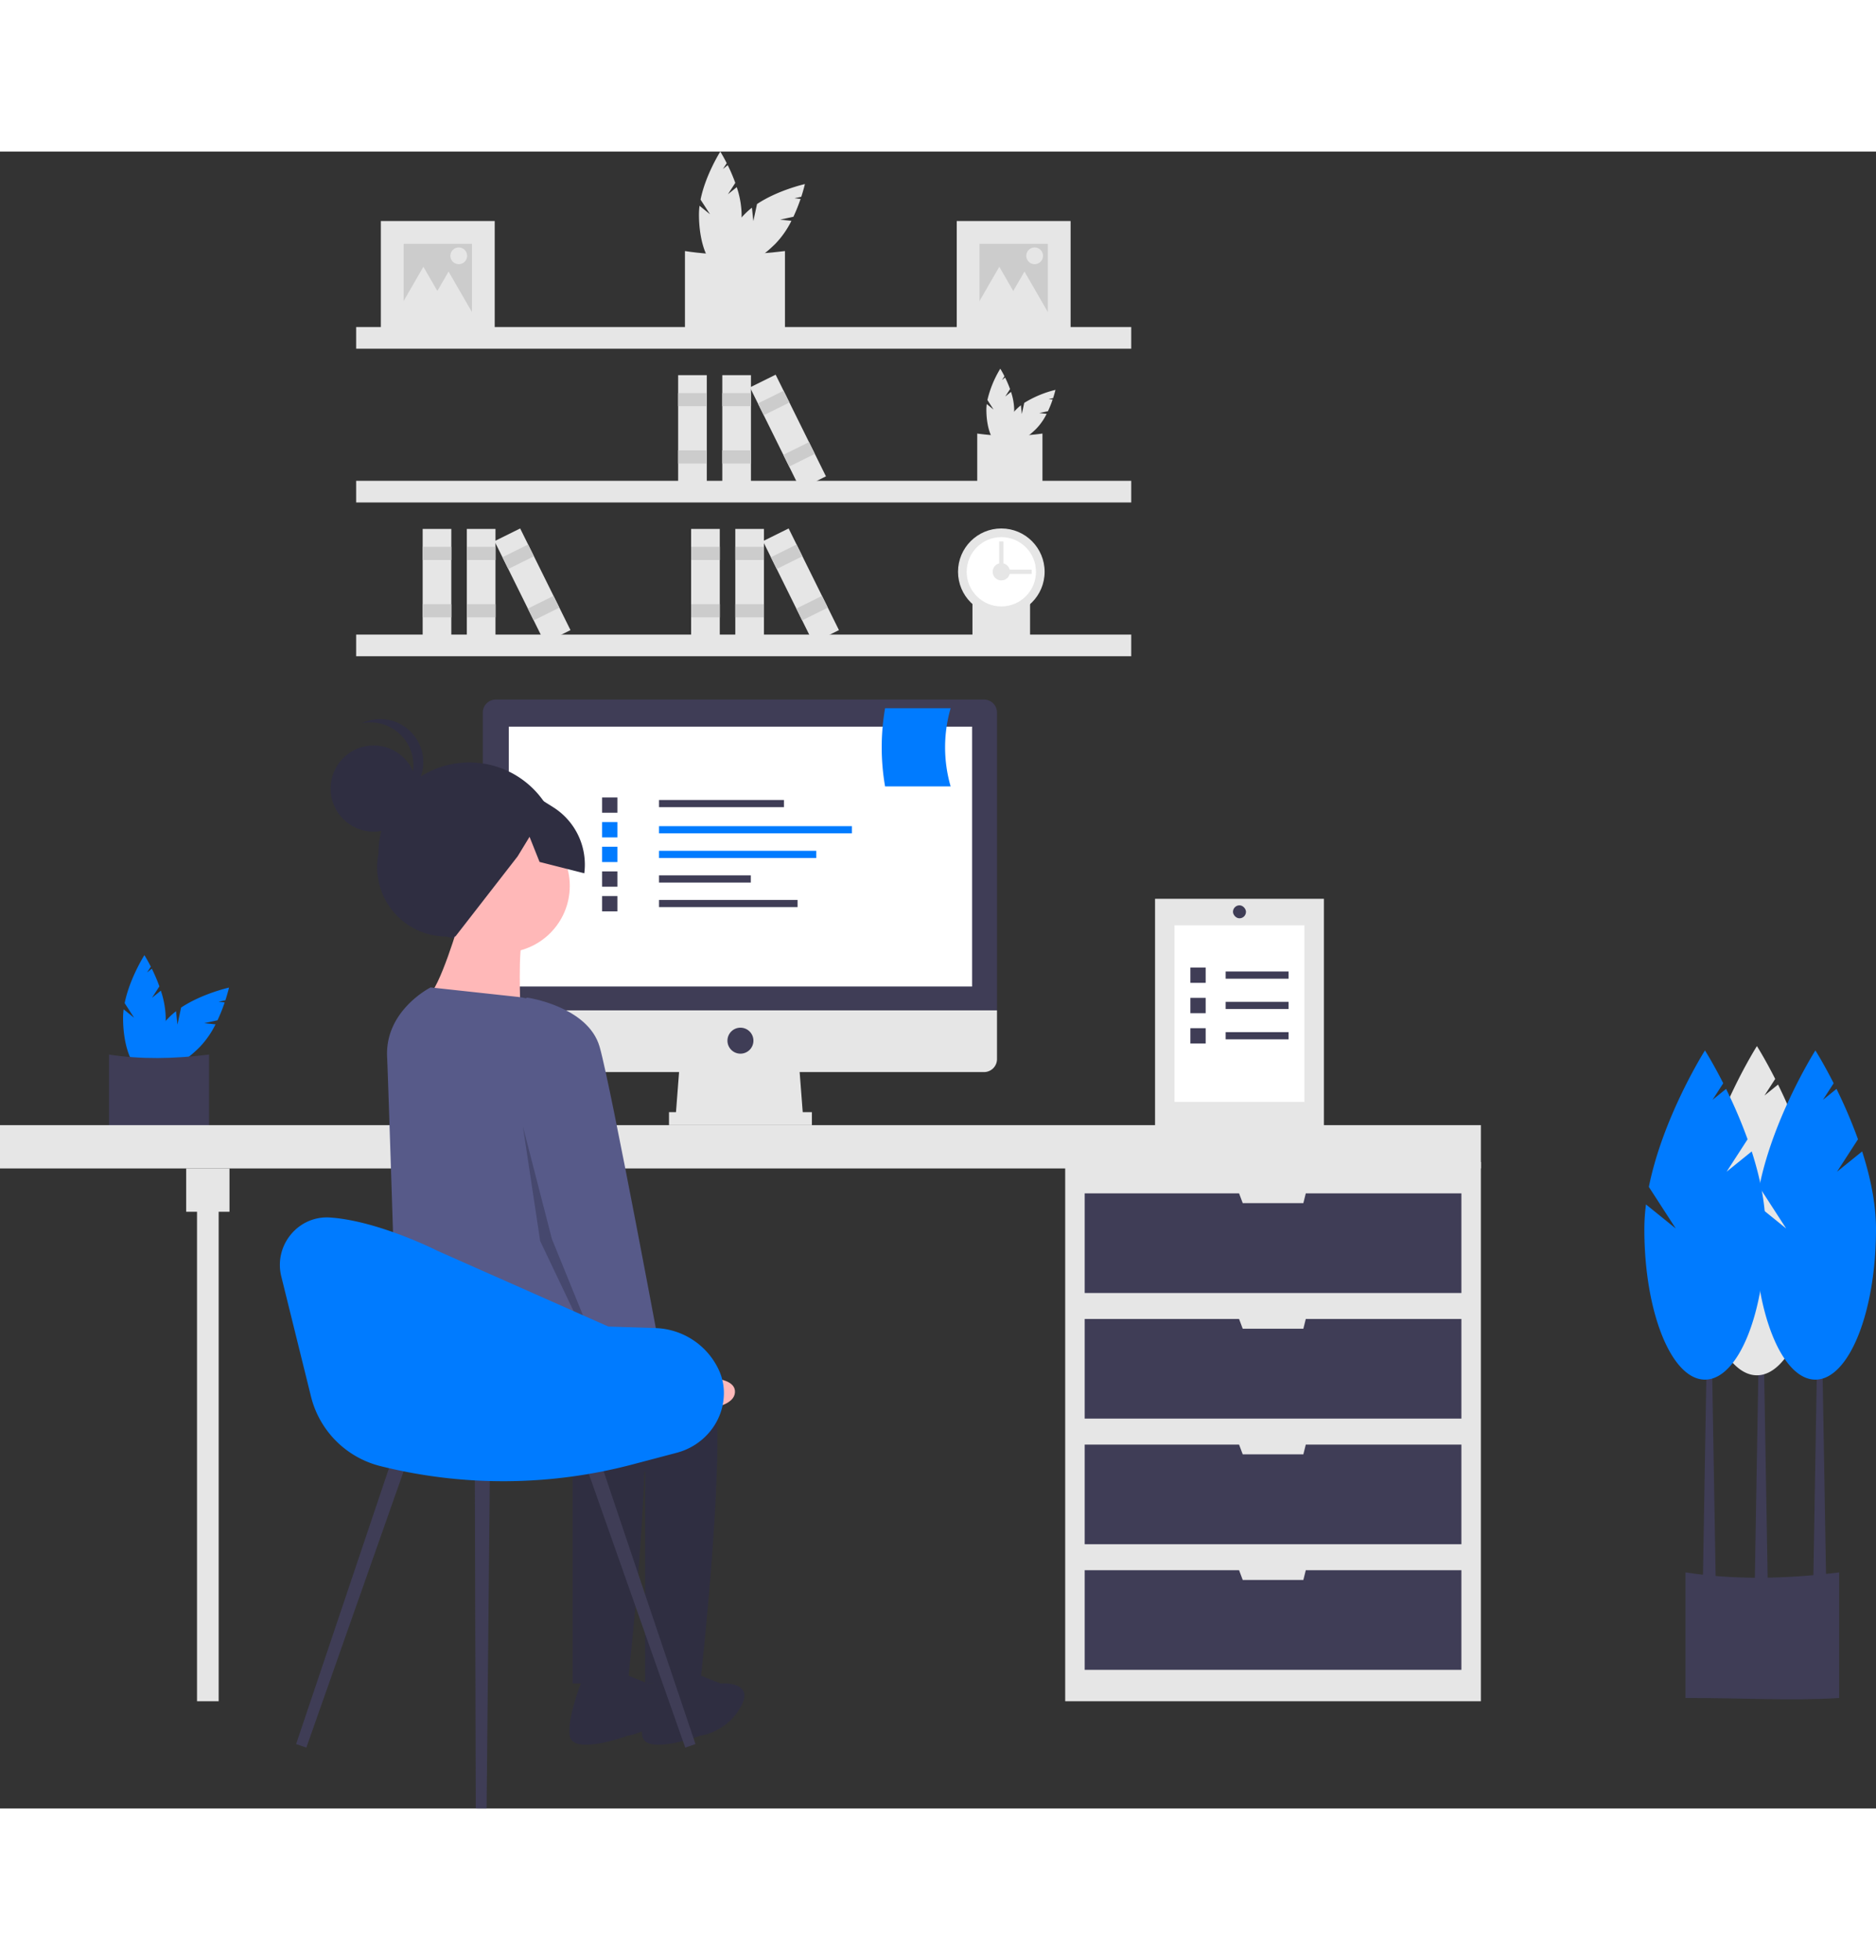   <svg xmlns="http://www.w3.org/2000/svg"
                             width="450"
                             height="470"
                             viewBox="0 0 882.346 778.999"
                             xmlns:xlink="http://www.w3.org/1999/xlink"
                             role="img"
                             artist="Katerina Limpitsouni"
                             source="https://undraw.co/">
                            <rect x="0" y="0" width="882.346" height="778.999" fill="#333333" stroke="none"/>
                            <title>remotely</title>
                            <path d="M501.189,80.561l3.47-5.362a80.387,80.387,0,0,0-3.56-8.333l-2.244,1.812,1.776-2.745c-1.693-3.333-3.025-5.432-3.025-5.432s-6.958,10.965-9.283,22.575l4.452,6.881-4.929-3.981a32.522,32.522,0,0,0-.27,4.078c0,13.75,4.491,24.896,10.03,24.896s10.03-11.146,10.03-24.896a42.818,42.818,0,0,0-2.295-12.847Z" transform="translate(-158.827 -60.501)" fill="#e6e6e6" />
                            <path d="M525.747,92.481l6.245-1.338a80.386,80.386,0,0,0,3.375-8.409l-2.868-.305,3.197-.685c1.159-3.554,1.702-5.98,1.702-5.98s-12.674,2.833-22.527,9.399l-1.717,8.014-.67-6.3a32.524,32.524,0,0,0-3.075,2.693c-9.722,9.722-14.429,20.779-10.512,24.696s14.974-.789,24.696-10.512a42.818,42.818,0,0,0,7.462-10.707Z" transform="translate(-158.827 -60.501)" fill="#e6e6e6" />
                            <path d="M528.028,145.685c-14.481.926-30.26-.054-47.046,0V107.253c14.791,2.303,30.565,2.066,47.046,0Z" transform="translate(-158.827 -60.501)" fill="#e6e6e6" />
                            <path d="M631.628,175.652l2.263-3.497a52.424,52.424,0,0,0-2.321-5.434l-1.463,1.182,1.158-1.79c-1.104-2.173-1.973-3.543-1.973-3.543a50.241,50.241,0,0,0-6.054,14.722l2.903,4.487-3.214-2.596a21.21,21.21,0,0,0-.176,2.66c0,8.967,2.928,16.236,6.541,16.236s6.541-7.269,6.541-16.236a27.923,27.923,0,0,0-1.496-8.378Z" transform="translate(-158.827 -60.501)" fill="#e6e6e6" />
                            <path d="M647.644,183.426l4.073-.873a52.421,52.421,0,0,0,2.201-5.484l-1.87-.199,2.085-.447c.756-2.317,1.11-3.9,1.11-3.9a50.241,50.241,0,0,0-14.691,6.129l-1.12,5.226-.437-4.109a21.208,21.208,0,0,0-2.005,1.756c-6.34,6.34-9.41,13.551-6.855,16.105s9.765-.515,16.105-6.855a27.923,27.923,0,0,0,4.866-6.982Z" transform="translate(-158.827 -60.501)" fill="#e6e6e6" />
                            <path d="M649.131,218.122c-9.444.604-19.734-.035-30.681,0v-25.063a110.584,110.584,0,0,0,30.681,0Z" transform="translate(-158.827 -60.501)" fill="#e6e6e6" />
                            <path d="M643.3,292.399c-8.339.533-17.425-.031-27.091,0V270.268a97.647,97.647,0,0,0,27.091,0Z" transform="translate(-158.827 -60.501)" fill="#e6e6e6" />
                            <rect x="167.508" y="82.481" width="364.547" height="10.183" fill="#e6e6e6" />
                            <rect x="167.508" y="154.78" width="364.547" height="10.183" fill="#e6e6e6" />
                            <rect x="167.508" y="227.078" width="364.547" height="10.183" fill="#e6e6e6" />
                            <circle cx="470.958" cy="197.548" r="20.366" fill="#e6e6e6" />
                            <circle cx="470.958" cy="197.548" r="16.293" fill="#fff" />
                            <circle cx="470.958" cy="197.548" r="4.073" fill="#e6e6e6" />
                            <rect x="634.876" y="249.902" width="2.037" height="16.293" transform="translate(735.116 -438.347) rotate(90)" fill="#e6e6e6" />
                            <rect x="628.767" y="243.793" width="2.037" height="16.293" transform="translate(1100.743 443.377) rotate(180)" fill="#e6e6e6" />
                            <rect x="339.725" y="105.104" width="13.475" height="53.339" fill="#e6e6e6" />
                            <rect x="339.725" y="113.526" width="13.475" height="6.176" fill="#ccc" />
                            <rect x="339.725" y="140.476" width="13.475" height="6.176" fill="#ccc" />
                            <rect x="318.951" y="105.104" width="13.475" height="53.339" fill="#e6e6e6" />
                            <rect x="318.951" y="113.526" width="13.475" height="6.176" fill="#ccc" />
                            <rect x="318.951" y="140.476" width="13.475" height="6.176" fill="#ccc" />
                            <rect x="522.695" y="165.605" width="13.475" height="53.339" transform="translate(-189.171 194.366) rotate(-26.34)" fill="#e6e6e6" />
                            <rect x="515.969" y="175.601" width="13.475" height="6.176" transform="translate(-183.842 189.971) rotate(-26.34)" fill="#ccc" />
                            <rect x="527.926" y="199.753" width="13.475" height="6.176" transform="translate(-193.317 197.784) rotate(-26.34)" fill="#ccc" />
                            <rect x="219.567" y="177.403" width="13.475" height="53.339" fill="#e6e6e6" />
                            <rect x="219.567" y="185.825" width="13.475" height="6.176" fill="#ccc" />
                            <rect x="219.567" y="212.775" width="13.475" height="6.176" fill="#ccc" />
                            <rect x="198.793" y="177.403" width="13.475" height="53.339" fill="#e6e6e6" />
                            <rect x="198.793" y="185.825" width="13.475" height="6.176" fill="#ccc" />
                            <rect x="198.793" y="212.775" width="13.475" height="6.176" fill="#ccc" />
                            <rect x="402.537" y="237.903" width="13.475" height="53.339" transform="translate(-233.724 148.559) rotate(-26.34)" fill="#e6e6e6" />
                            <rect x="395.811" y="247.899" width="13.475" height="6.176" transform="translate(-228.395 144.164) rotate(-26.34)" fill="#ccc" />
                            <rect x="407.769" y="272.051" width="13.475" height="6.176" transform="translate(-237.87 151.977) rotate(-26.34)" fill="#ccc" />
                            <rect x="345.835" y="177.403" width="13.475" height="53.339" fill="#e6e6e6" />
                            <rect x="345.835" y="185.825" width="13.475" height="6.176" fill="#ccc" />
                            <rect x="345.835" y="212.775" width="13.475" height="6.176" fill="#ccc" />
                            <rect x="325.061" y="177.403" width="13.475" height="53.339" fill="#e6e6e6" />
                            <rect x="325.061" y="185.825" width="13.475" height="6.176" fill="#ccc" />
                            <rect x="325.061" y="212.775" width="13.475" height="6.176" fill="#ccc" />
                            <rect x="528.805" y="237.903" width="13.475" height="53.339" transform="translate(-220.615 204.582) rotate(-26.34)" fill="#e6e6e6" />
                            <rect x="522.079" y="247.899" width="13.475" height="6.176" transform="translate(-215.286 200.188) rotate(-26.34)" fill="#ccc" />
                            <rect x="534.036" y="272.051" width="13.475" height="6.176" transform="translate(-224.76 208.001) rotate(-26.34)" fill="#ccc" />
                            <rect x="449.987" y="32.646" width="53.556" height="53.556" fill="#e6e6e6" />
                            <rect x="460.699" y="43.357" width="32.134" height="32.134" fill="#ccc" />
                            <polygon points="470 54.143 476.814 65.944 483.627 77.745 470 77.745 456.373 77.745 463.187 65.944 470 54.143" fill="#e6e6e6" />
                            <polygon points="481.839 56.398 488.653 68.199 495.466 80 481.839 80 468.212 80 475.026 68.199 481.839 56.398" fill="#e6e6e6" />
                            <circle cx="486.631" cy="48.994" r="3.946" fill="#e6e6e6" />
                            <rect x="179.123" y="32.646" width="53.556" height="53.556" fill="#e6e6e6" />
                            <rect x="189.834" y="43.357" width="32.134" height="32.134" fill="#ccc" />
                            <polygon points="199.136 54.143 205.949 65.944 212.763 77.745 199.136 77.745 185.509 77.745 192.322 65.944 199.136 54.143" fill="#e6e6e6" />
                            <polygon points="210.975 56.398 217.788 68.199 224.601 80 210.975 80 197.348 80 204.161 68.199 210.975 56.398" fill="#e6e6e6" />
                            <circle cx="215.766" cy="48.994" r="3.946" fill="#e6e6e6" />
                            <path d="M230.324,458.345l3.47-5.362a80.387,80.387,0,0,0-3.56-8.333l-2.244,1.812,1.776-2.745c-1.693-3.333-3.025-5.432-3.025-5.432s-6.958,10.965-9.283,22.575l4.452,6.881-4.929-3.981a32.524,32.524,0,0,0-.27,4.078c0,13.75,4.491,24.896,10.03,24.896s10.03-11.146,10.03-24.896a42.818,42.818,0,0,0-2.295-12.847Z" transform="translate(-158.827 -60.501)" fill="#007bff" />
                            <path d="M254.882,470.266l6.245-1.338a80.386,80.386,0,0,0,3.375-8.409l-2.868-.305,3.197-.685c1.159-3.554,1.702-5.98,1.702-5.98s-12.674,2.833-22.527,9.399l-1.717,8.014-.67-6.3a32.524,32.524,0,0,0-3.075,2.693c-9.722,9.722-14.429,20.779-10.512,24.696s14.974-.789,24.696-10.512a42.818,42.818,0,0,0,7.462-10.707Z" transform="translate(-158.827 -60.501)" fill="#007bff" />
                            <path d="M257.163,523.469c-14.481.926-30.26-.054-47.046,0V485.038c14.791,2.303,30.565,2.066,47.046,0Z" transform="translate(-158.827 -60.501)" fill="#3f3d56" />
                            <rect x="500.998" y="475.031" width="195.511" height="253.554" fill="#e6e6e6" />
                            <rect x="92.664" y="488.269" width="10.183" height="240.316" fill="#e6e6e6" />
                            <rect y="457.72" width="696.509" height="20.366" fill="#e6e6e6" />
                            <rect x="87.573" y="478.086" width="20.366" height="20.366" fill="#e6e6e6" />
                            <polygon points="614.155 489.796 613.009 494.379 584.497 494.379 582.779 489.796 510.162 489.796 510.162 536.638 687.344 536.638 687.344 489.796 614.155 489.796" fill="#3f3d56" />
                            <polygon points="614.155 548.857 613.009 553.439 584.497 553.439 582.779 548.857 510.162 548.857 510.162 595.698 687.344 595.698 687.344 548.857 614.155 548.857" fill="#3f3d56" />
                            <polygon points="614.155 607.918 613.009 612.5 584.497 612.5 582.779 607.918 510.162 607.918 510.162 654.759 687.344 654.759 687.344 607.918 614.155 607.918" fill="#3f3d56" />
                            <polygon points="614.155 666.979 613.009 671.561 584.497 671.561 582.779 666.979 510.162 666.979 510.162 713.82 687.344 713.82 687.344 666.979 614.155 666.979" fill="#3f3d56" />
                            <polygon points="377.785 454.665 317.706 454.665 319.742 428.19 375.748 428.19 377.785 454.665" fill="#e6e6e6" />
                            <rect x="314.651" y="451.611" width="67.207" height="6.11" fill="#e6e6e6" />
                            <path d="M621.639,318.128H392.015a6.11,6.11,0,0,0-6.11,6.11V464.252H627.748V324.237A6.11,6.11,0,0,0,621.639,318.128Z" transform="translate(-158.827 -60.501)" fill="#3f3d56" />
                            <path d="M385.905,464.252V487.163a6.11,6.11,0,0,0,6.11,6.11h229.624a6.11,6.11,0,0,0,6.11-6.11V464.252Z" transform="translate(-158.827 -60.501)" fill="#e6e6e6" />
                            <rect x="239.298" y="270.355" width="217.914" height="122.195" fill="#fff" />
                            <circle cx="348.254" cy="418.007" r="6.11" fill="#3f3d56" />
                            <path d="M1023.862,787.558c-22.254,1.424-46.502-.083-72.298,0V728.498c22.731,3.539,46.971,3.175,72.298,0Z" transform="translate(-158.827 -60.501)" fill="#3f3d56" />
                            <polygon points="831.432 673.3 825.322 673.3 827.359 553.949 829.395 553.949 831.432 673.3" fill="#3f3d56" />
                            <polygon points="858.926 674.107 852.816 674.107 854.853 554.755 856.889 554.755 858.926 674.107" fill="#3f3d56" />
                            <polygon points="806.993 674.107 800.883 674.107 802.92 554.755 804.956 554.755 806.993 674.107" fill="#3f3d56" />
                            <path d="M995.35,538.078l9.863-15.242a228.514,228.514,0,0,0-10.119-23.687l-6.378,5.151,5.05-7.804c-4.813-9.473-8.599-15.442-8.599-15.442s-19.78,31.17-26.389,64.173L971.435,564.786l-14.011-11.317a92.452,92.452,0,0,0-.769,11.593c0,39.086,12.765,70.771,28.512,70.771s28.512-31.685,28.512-70.771c0-12.117-2.741-24.794-6.523-36.521Z" transform="translate(-158.827 -60.501)" fill="#e6e6e6" />
                            <path d="M1022.844,540.114l9.863-15.242a228.515,228.515,0,0,0-10.119-23.687l-6.378,5.151,5.05-7.804c-4.813-9.473-8.599-15.442-8.599-15.442s-19.78,31.17-26.389,64.173l12.656,19.56-14.011-11.317a92.452,92.452,0,0,0-.769,11.593c0,39.086,12.765,70.771,28.512,70.771s28.512-31.685,28.512-70.771c0-12.117-2.741-24.794-6.523-36.521Z" transform="translate(-158.827 -60.501)" fill="#007bff" />
                            <path d="M970.911,540.114l9.863-15.242a228.517,228.517,0,0,0-10.119-23.687l-6.378,5.151,5.05-7.804c-4.812-9.473-8.599-15.442-8.599-15.442s-19.78,31.17-26.389,64.173l12.656,19.56-14.011-11.317a92.452,92.452,0,0,0-.769,11.593c0,39.086,12.765,70.771,28.512,70.771s28.512-31.685,28.512-70.771c0-12.117-2.741-24.794-6.523-36.521Z" transform="translate(-158.827 -60.501)" fill="#007bff" />
                            <rect x="309.964" y="304.848" width="58.756" height="3.373" fill="#3f3d56" />
                            <rect x="309.964" y="317.151" width="90.732" height="3.373" fill="#007bff" />
                            <rect x="309.964" y="328.742" width="73.945" height="3.373" fill="#007bff" />
                            <rect x="309.964" y="340.29" width="43.168" height="3.373" fill="#3f3d56" />
                            <rect x="309.964" y="351.837" width="65.151" height="3.373" fill="#3f3d56" />
                            <rect x="283.184" y="303.649" width="7.195" height="7.195" fill="#3f3d56" />
                            <rect x="283.184" y="315.24" width="7.195" height="7.195" fill="#007bff" />
                            <rect x="283.184" y="326.831" width="7.195" height="7.195" fill="#007bff" />
                            <rect x="283.184" y="338.423" width="7.195" height="7.195" fill="#3f3d56" />
                            <rect x="283.184" y="350.014" width="7.195" height="7.195" fill="#3f3d56" />
                            <path d="M605.942,358.963H575.109a107.84,107.84,0,0,1,0-36.763h30.833A66.148,66.148,0,0,0,605.942,358.963Z" transform="translate(-158.827 -60.501)" fill="#007bff" />
                            <path d="M381.591,432.645l-12.685-3.092a32.657,32.657,0,0,1-32.051-39.124v0a42.685,42.685,0,0,1,42.631-42.738h0a42.685,42.685,0,0,1,42.738,42.631v0C429.417,415.35,406.891,438.812,381.591,432.645Z" transform="translate(-158.827 -60.501)" fill="#2f2e41" />
                            <circle cx="236.62" cy="345.243" r="31.364" fill="#ffb8b8" />
                            <path d="M374.992,422.108s-9.545,32.727-15,35.455,43.636,6.818,43.636,6.818-1.364-31.364,1.364-34.091S374.992,422.108,374.992,422.108Z" transform="translate(-158.827 -60.501)" fill="#ffb8b8" />
                            <path d="M424.083,623.926s61.364-5.455,69.546,15S488.174,780.745,488.174,780.745H462.265V681.199s-110.472-31.402-110.472-42.311S424.083,623.926,424.083,623.926Z" transform="translate(-158.827 -60.501)" fill="#2f2e41" />
                            <path d="M484.083,775.29l13.636,5.455s16.364-1.364,9.545,10.909A27.004,27.004,0,0,1,488.174,805.29s-25.909,9.545-27.273,0,6.818-28.636,6.818-28.636Z" transform="translate(-158.827 -60.501)" fill="#2f2e41" />
                            <path d="M389.992,623.926s61.364-5.455,69.546,15S454.083,780.745,454.083,780.745H428.174V681.199s-78.418-18.164-78.418-29.073c0-5.125-5.343-31.171,4.073-36.658C364.457,609.274,389.992,623.926,389.992,623.926Z" transform="translate(-158.827 -60.501)" fill="#2f2e41" />
                            <path d="M449.992,775.29l13.636,5.455s16.364-1.364,9.545,10.909A27.004,27.004,0,0,1,454.083,805.29s-25.909,9.545-27.273,0,6.818-28.636,6.818-28.636Z" transform="translate(-158.827 -60.501)" fill="#2f2e41" />
                            <path d="M361.356,453.471l40.98,4.454a30.182,30.182,0,0,1,26.269,23.767L444.538,557.108s5.455,75-5.455,79.091-25.909-16.364-46.364-13.636-47.046,8.864-47.046,8.864S341.451,497.179,340.901,486.199C339.801,464.248,361.356,453.471,361.356,453.471Z" transform="translate(-158.827 -60.501)" fill="#575a89" />
                            <path d="M458.427,627.823l16.824,9.908s30.183-4.331,29.241,6.278-33.889,8.559-33.889,8.559l-20.275-12.493Z" transform="translate(-158.827 -60.501)" fill="#ffb8b8" />
                            <circle cx="175.743" cy="299.475" r="20.26" fill="#2f2e41" />
                            <path d="M353.263,349.085a20.25,20.25,0,0,0-24.247-19.836,20.25,20.25,0,1,1,12.63,38.165A20.243,20.243,0,0,0,353.263,349.085Z" transform="translate(-158.827 -60.501)" fill="#2f2e41" />
                            <path d="M370.643,360.575l27.313-5.029,21.005,13.165a31.863,31.863,0,0,1,14.678,31.095l-21.037-5.332-4.711-11.812-5.61,9.196-29.334,37.75-16.47-10.488-14.683-23.009Z" transform="translate(-158.827 -60.501)" fill="#2f2e41" />
                            <path d="M393.136,465.071l13.636-6.818s28.636,4.091,34.091,23.182,30,151.364,30,151.364L447.681,643.708l-32.727-80.455Z" transform="translate(-158.827 -60.501)" fill="#575a89" />
                            <polygon points="245.917 458.23 259.565 511.205 283.767 570.701 282.928 572.761 254.063 512.199 245.917 458.23" opacity="0.2" />
                            <polygon points="144.084 750.379 139.271 748.721 185.896 610.231 192.636 612.553 144.084 750.379" fill="#3f3d56" />
                            <polygon points="322.291 750.379 327.105 748.721 280.479 610.231 273.74 612.553 322.291 750.379" fill="#3f3d56" />
                            <polygon points="223.77 778.981 228.861 778.999 230.443 617.107 223.315 617.082 223.77 778.981" fill="#3f3d56" />
                            <path d="M291.127,589.357l13.966,56.445a44.826,44.826,0,0,0,32.642,32.721l0,0a238.26,238.26,0,0,0,118.547-.764l20.851-5.499c12.116-3.195,21.227-13.601,22.089-26.101a25.685,25.685,0,0,0-2.323-12.872q-.122-.26-.246-.515a34.064,34.064,0,0,0-29.598-19.138l-22.089-.713L364.521,577.282s-27.667-14.053-50.412-15.626C299.089,560.617,287.51,574.741,291.127,589.357Z" transform="translate(-158.827 -60.501)" fill="#007bff" />
                            <rect x="543.257" y="351.309" width="79.426" height="107.939" fill="#e6e6e6" />
                            <rect x="552.421" y="363.764" width="61.097" height="83.03" fill="#fff" />
                            <rect x="576.467" y="385.492" width="29.602" height="3.373" fill="#3f3d56" />
                            <rect x="559.87" y="383.625" width="7.195" height="7.195" fill="#3f3d56" />
                            <rect x="576.467" y="399.748" width="29.602" height="3.373" fill="#3f3d56" />
                            <rect x="559.87" y="397.881" width="7.195" height="7.195" fill="#3f3d56" />
                            <rect x="576.467" y="414.004" width="29.602" height="3.373" fill="#3f3d56" />
                            <rect x="559.87" y="412.137" width="7.195" height="7.195" fill="#3f3d56" />
                            <rect x="579.915" y="354.364" width="6.11" height="6.11" rx="3.055" fill="#3f3d56" />
                        </svg>